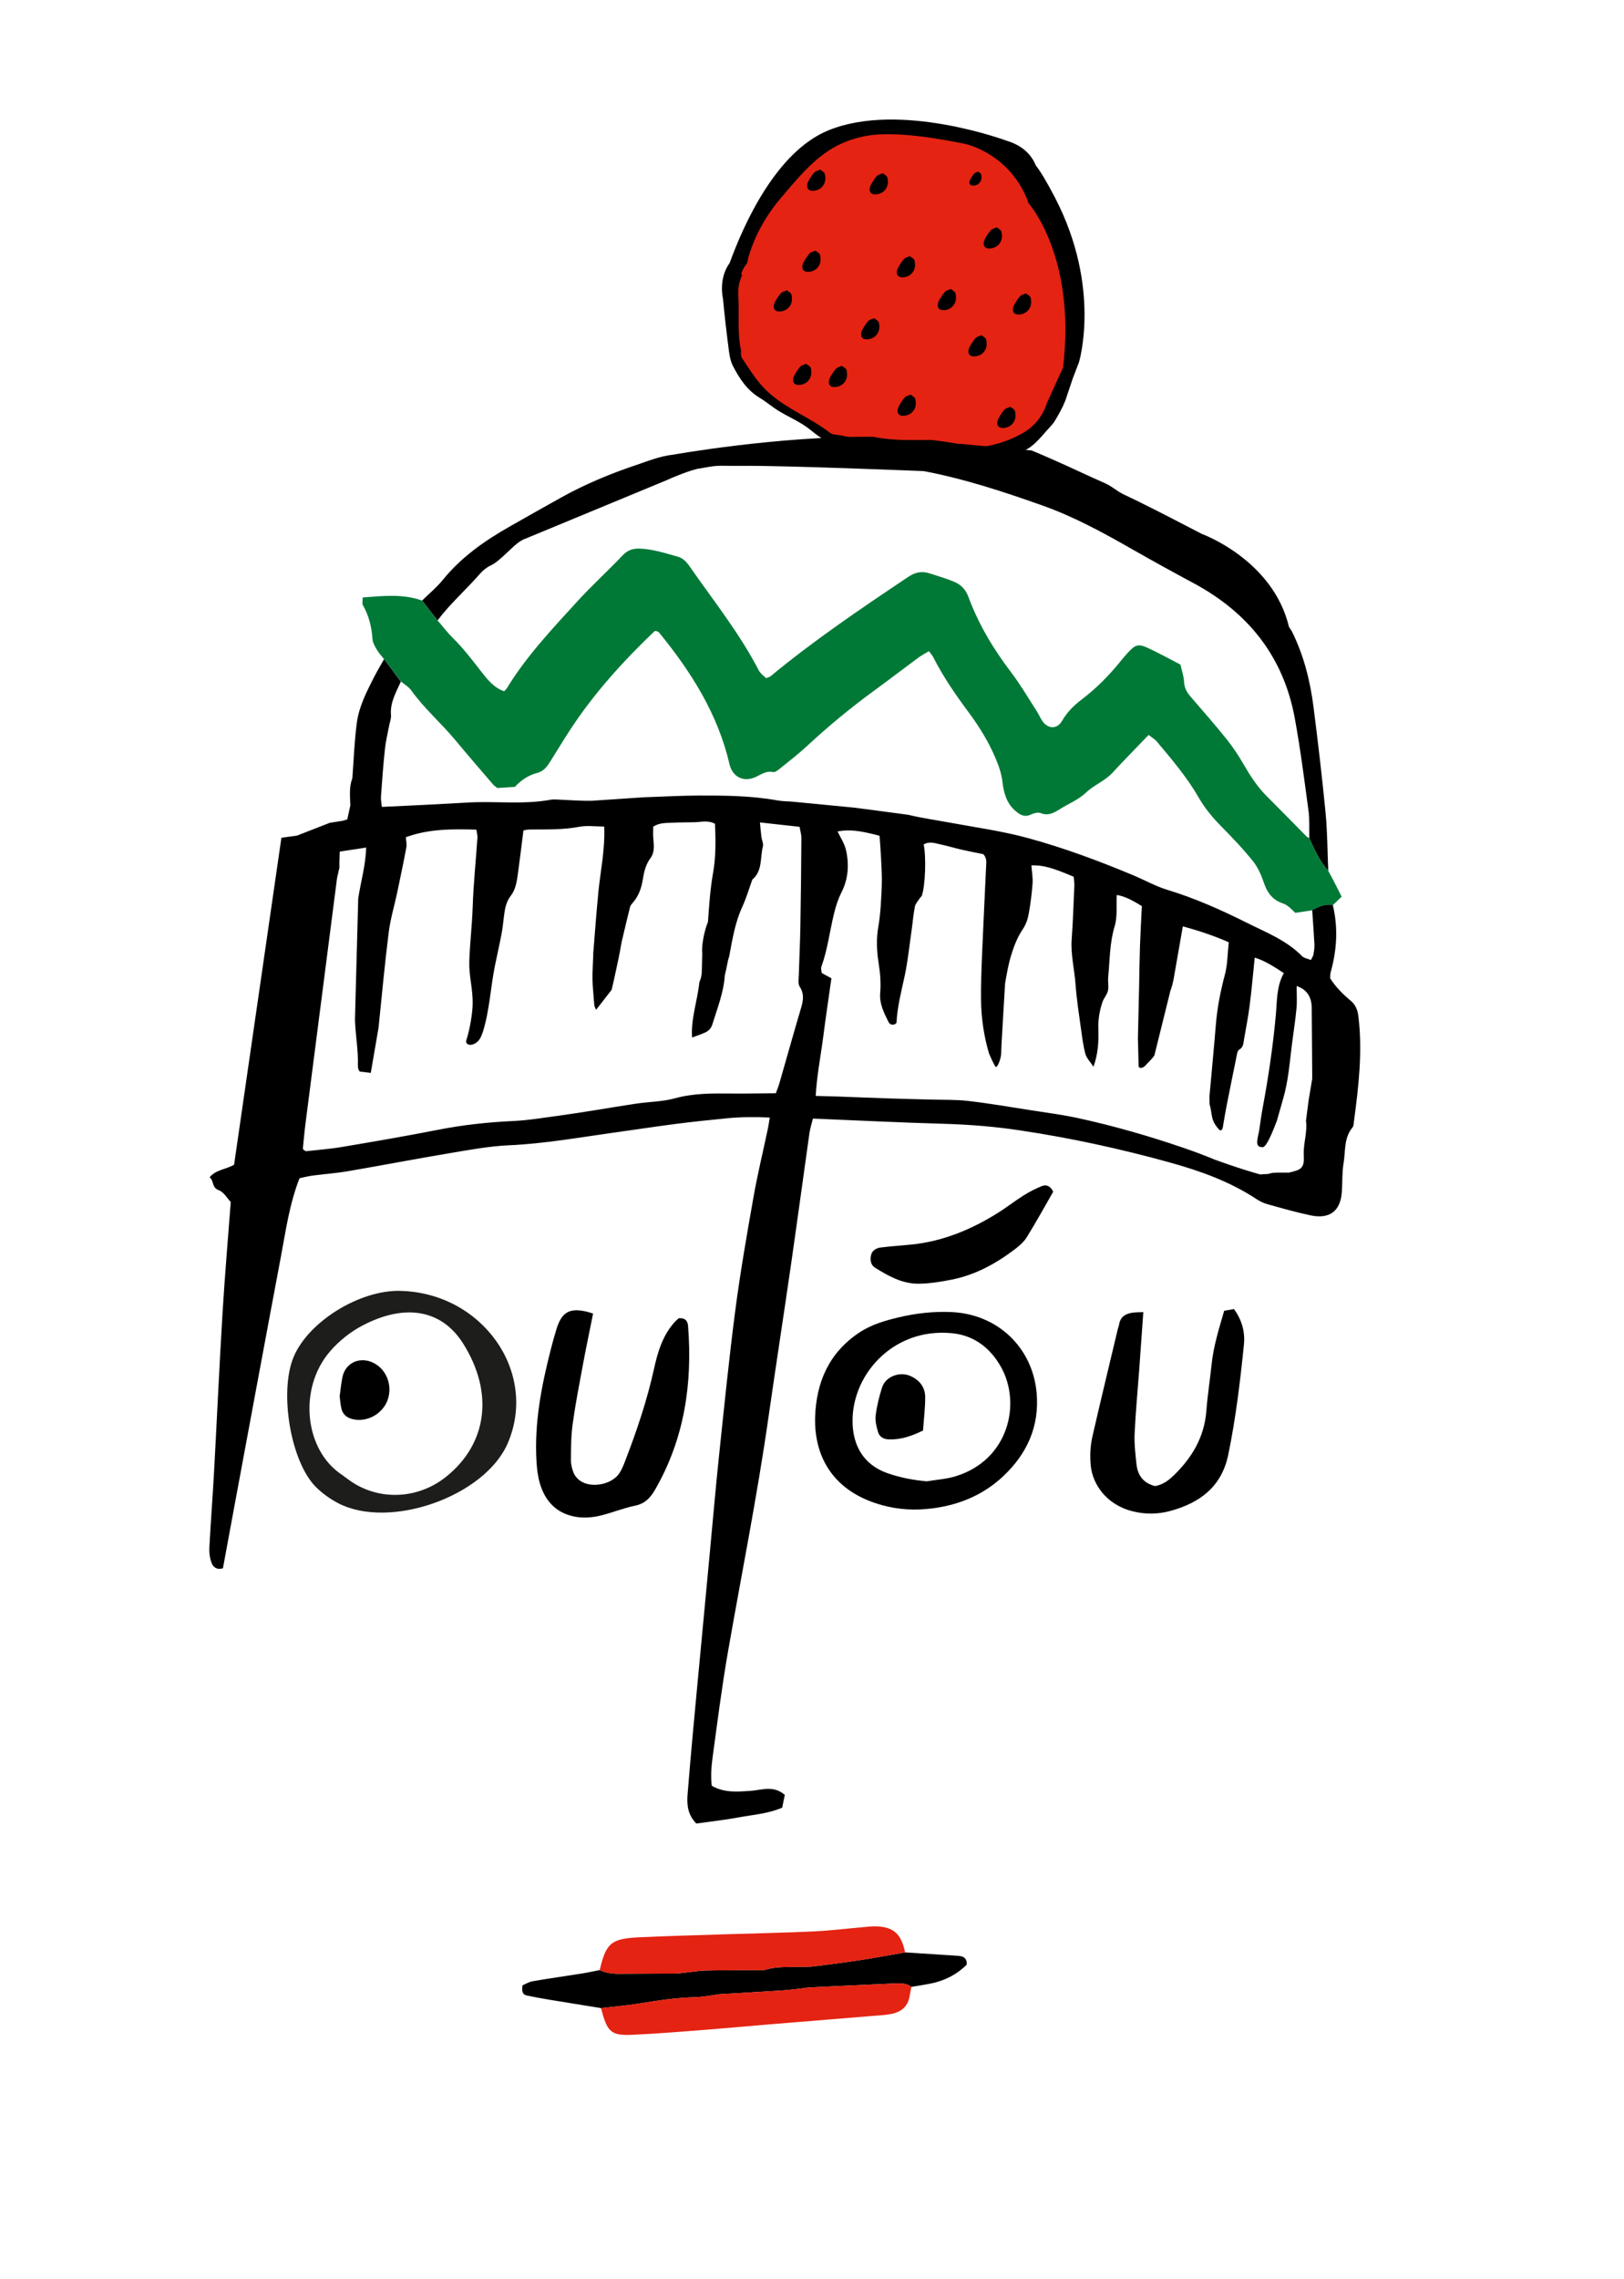 <svg width="67" height="94" viewBox="0 0 67 94" fill="none" xmlns="http://www.w3.org/2000/svg">
<path d="M30.714 9.812C30.714 9.812 28.794 13.654 31.042 15.876C33.291 18.098 35.661 18.562 35.661 18.562C35.661 18.562 40.628 19.347 41.898 18.562C43.167 17.777 44.421 15.374 44.259 12.409C44.097 9.445 42.996 7.023 41.145 6.111C39.293 5.199 35.286 4.659 33.677 5.883C32.067 7.107 30.714 9.812 30.714 9.812Z" fill="#E42313"/>
<path d="M16.524 53.237C19.907 53.324 22.209 56.593 20.947 59.521C20.002 61.715 16.061 63.107 13.934 61.983C13.612 61.814 13.303 61.59 13.044 61.336C11.991 60.302 11.505 57.402 12.117 55.954C12.734 54.495 14.842 53.194 16.524 53.236V53.237ZM14.116 60.828C14.21 60.897 14.303 60.965 14.396 61.034C15.582 61.9 17.216 61.849 18.394 60.911C20.111 59.546 20.383 57.431 19.105 55.405C18.237 54.029 16.741 53.734 14.965 54.66C14.461 54.922 13.98 55.306 13.611 55.737C12.29 57.275 12.566 59.819 14.116 60.828Z" fill="#1D1D1B"/>
<path d="M15.845 27.185C15.744 27.056 15.629 26.933 15.547 26.794C15.467 26.657 15.377 26.504 15.367 26.354C15.334 25.856 15.218 25.389 14.97 24.951C14.932 24.883 14.965 24.775 14.965 24.64C15.798 24.577 16.612 24.482 17.413 24.767C17.626 25.039 17.838 25.313 18.051 25.585C18.264 25.831 18.46 26.092 18.692 26.32C19.11 26.731 19.462 27.192 19.82 27.653C20.087 27.996 20.354 28.352 20.799 28.509C20.845 28.458 20.883 28.427 20.908 28.388C21.71 27.072 22.766 25.954 23.799 24.822C24.401 24.161 25.067 23.557 25.683 22.908C25.883 22.698 26.091 22.618 26.371 22.625C26.925 22.64 27.441 22.813 27.965 22.958C28.177 23.017 28.324 23.175 28.448 23.354C29.429 24.765 30.509 26.111 31.303 27.645C31.37 27.777 31.511 27.872 31.604 27.968C31.699 27.929 31.751 27.921 31.785 27.893C33.589 26.401 35.528 25.092 37.472 23.79C37.757 23.599 38.027 23.543 38.34 23.643C38.677 23.75 39.018 23.851 39.346 23.985C39.635 24.104 39.836 24.296 39.955 24.621C40.372 25.754 40.993 26.779 41.726 27.743C42.11 28.247 42.43 28.8 42.774 29.332C42.851 29.451 42.907 29.583 42.981 29.702C43.193 30.043 43.59 30.123 43.822 29.72C44.027 29.365 44.312 29.086 44.629 28.845C45.217 28.398 45.731 27.882 46.194 27.313C46.298 27.184 46.403 27.057 46.514 26.935C46.844 26.577 46.96 26.538 47.377 26.731C47.826 26.94 48.259 27.181 48.7 27.408C48.758 27.667 48.84 27.892 48.85 28.121C48.861 28.378 48.972 28.562 49.131 28.745C49.624 29.317 50.123 29.884 50.596 30.473C50.859 30.801 51.095 31.156 51.306 31.521C51.578 31.992 51.868 32.444 52.258 32.832C52.809 33.38 53.351 33.939 53.898 34.492C53.929 34.524 53.978 34.541 54.017 34.565C54.233 35.039 54.449 35.514 54.798 35.912C54.886 36.076 54.975 36.238 55.06 36.404C55.155 36.587 55.246 36.771 55.351 36.978C55.217 37.109 55.104 37.219 54.991 37.328C54.674 37.271 54.407 37.402 54.14 37.54C53.915 37.575 53.688 37.609 53.439 37.647C53.287 37.512 53.155 37.334 52.908 37.251C52.54 37.129 52.298 36.85 52.164 36.465C52.051 36.138 51.915 35.795 51.702 35.528C51.293 35.014 50.834 34.538 50.373 34.069C50.022 33.713 49.708 33.333 49.46 32.902C48.976 32.06 48.349 31.323 47.727 30.583C47.642 30.483 47.52 30.414 47.387 30.309C47.199 30.505 47.035 30.672 46.875 30.841C46.553 31.178 46.223 31.509 45.911 31.855C45.596 32.204 45.144 32.363 44.803 32.689C44.503 32.976 44.087 33.142 43.727 33.369C43.482 33.523 43.25 33.659 42.935 33.533C42.825 33.488 42.651 33.536 42.53 33.592C42.266 33.716 42.089 33.609 41.894 33.443C41.522 33.125 41.41 32.692 41.358 32.251C41.317 31.892 41.2 31.57 41.061 31.245C40.774 30.569 40.388 29.951 39.952 29.363C39.417 28.642 38.908 27.906 38.503 27.104C38.462 27.025 38.398 26.956 38.323 26.855C38.164 26.952 38.02 27.026 37.893 27.119C37.285 27.568 36.685 28.029 36.074 28.475C35.098 29.186 34.171 29.953 33.286 30.774C32.941 31.094 32.565 31.384 32.198 31.68C32.108 31.752 31.982 31.859 31.895 31.841C31.606 31.78 31.408 31.937 31.174 32.045C30.674 32.272 30.219 32.042 30.096 31.515C29.616 29.446 28.515 27.706 27.188 26.083C27.161 26.051 27.107 26.041 27.065 26.021C27.044 26.025 27.015 26.022 27.001 26.034C25.699 27.276 24.498 28.602 23.513 30.112C23.243 30.526 22.988 30.95 22.724 31.369C22.586 31.59 22.446 31.805 22.165 31.876C21.789 31.972 21.482 32.19 21.241 32.452C20.975 32.469 20.743 32.483 20.519 32.498C20.454 32.445 20.39 32.409 20.345 32.356C19.824 31.749 19.3 31.143 18.788 30.527C18.202 29.823 17.501 29.219 16.964 28.469C16.859 28.323 16.685 28.225 16.542 28.105" fill="#007937"/>
<path d="M33.628 58.452C33.675 57.007 34.194 55.801 35.437 54.965C35.936 54.63 36.502 54.465 37.079 54.328C37.796 54.159 38.521 54.076 39.262 54.111C41.161 54.199 42.602 55.572 42.768 57.451C42.888 58.822 42.373 59.948 41.402 60.868C40.595 61.633 39.608 62.057 38.489 62.204C37.77 62.299 37.076 62.264 36.383 62.072C34.446 61.538 33.588 60.162 33.628 58.452ZM38.244 61.09C38.638 61.023 39.047 60.999 39.425 60.882C41.608 60.214 42.141 57.896 41.304 56.387C40.87 55.605 40.201 55.077 39.289 54.984C36.804 54.731 35.051 56.782 35.179 58.801C35.228 59.563 35.568 60.397 36.635 60.763C37.152 60.941 37.685 61.043 38.244 61.091V61.09Z" fill="black"/>
<path d="M24.468 54.174C24.32 54.913 24.175 55.601 24.047 56.29C23.897 57.097 23.739 57.906 23.627 58.719C23.559 59.205 23.558 59.702 23.553 60.195C23.55 60.377 23.596 60.569 23.664 60.739C23.712 60.862 23.814 60.982 23.923 61.06C24.389 61.396 25.257 61.227 25.562 60.743C25.661 60.585 25.732 60.408 25.799 60.233C26.272 59.004 26.692 57.761 26.977 56.474C27.134 55.761 27.337 55.06 27.854 54.501C27.902 54.451 27.957 54.408 28.002 54.366C28.251 54.342 28.369 54.459 28.387 54.683C28.573 57.054 28.239 59.319 27.037 61.417C26.841 61.759 26.621 62.01 26.199 62.096C25.692 62.2 25.208 62.407 24.703 62.52C24.409 62.586 24.086 62.606 23.79 62.561C22.982 62.435 22.489 61.928 22.27 61.165C22.186 60.875 22.151 60.565 22.133 60.263C22.041 58.696 22.334 57.177 22.719 55.669C22.794 55.373 22.875 55.079 22.966 54.787C23.179 54.113 23.503 53.932 24.193 54.091C24.262 54.106 24.328 54.131 24.469 54.173L24.468 54.174Z" fill="black"/>
<path d="M47.169 54.111C47.108 54.971 47.053 55.745 46.997 56.519C46.933 57.388 46.849 58.254 46.81 59.124C46.791 59.544 46.842 59.968 46.887 60.388C46.938 60.851 47.18 61.174 47.658 61.287C47.951 61.234 48.178 61.081 48.389 60.88C49.169 60.138 49.688 59.275 49.77 58.178C49.818 57.545 49.919 56.916 49.984 56.286C50.061 55.532 50.285 54.814 50.505 54.057C50.634 54.035 50.767 54.011 50.91 53.986C51.233 54.439 51.373 54.918 51.319 55.455C51.165 56.977 50.983 58.494 50.673 59.995C50.4 61.315 49.503 61.981 48.277 62.314C47.767 62.452 47.249 62.458 46.729 62.327C45.62 62.05 45.085 61.192 45.005 60.482C44.957 60.053 44.979 59.632 45.074 59.219C45.411 57.753 45.765 56.289 46.113 54.825C46.128 54.757 46.159 54.69 46.17 54.622C46.217 54.317 46.424 54.183 46.703 54.139C46.84 54.116 46.979 54.122 47.172 54.112L47.169 54.111Z" fill="black"/>
<path d="M37.341 80.518C38.071 80.565 38.8 80.614 39.529 80.66C39.744 80.673 39.893 80.748 39.886 81.019C39.454 81.454 38.917 81.714 38.298 81.822C38.066 81.862 37.833 81.902 37.601 81.942C37.375 81.767 37.108 81.792 36.849 81.803C35.693 81.852 34.535 81.908 33.378 81.964C33.307 81.967 33.238 81.986 33.168 81.993C32.864 82.026 32.56 82.069 32.255 82.089C31.383 82.146 30.511 82.193 29.638 82.246C29.569 82.251 29.5 82.275 29.429 82.284C29.171 82.316 28.915 82.362 28.657 82.368C27.899 82.385 27.155 82.5 26.41 82.621C25.876 82.709 25.333 82.753 24.794 82.816C24.077 82.7 23.36 82.585 22.644 82.466C22.344 82.416 22.044 82.361 21.747 82.3C21.532 82.255 21.524 82.093 21.559 81.874C21.682 81.824 21.823 81.735 21.974 81.708C22.643 81.593 23.316 81.499 23.988 81.392C24.241 81.352 24.492 81.296 24.743 81.247C25.006 81.372 25.283 81.404 25.572 81.401C26.33 81.392 27.088 81.397 27.846 81.39C28.011 81.389 28.175 81.36 28.34 81.343C28.597 81.316 28.854 81.272 29.112 81.266C29.774 81.251 30.439 81.255 31.102 81.249C31.267 81.248 31.442 81.273 31.597 81.228C32.085 81.085 32.583 81.131 33.078 81.113C33.243 81.107 33.411 81.116 33.574 81.095C34.228 81.013 34.882 80.93 35.534 80.829C36.138 80.737 36.74 80.622 37.343 80.517L37.341 80.518Z" fill="black"/>
<path d="M37.341 80.518C36.738 80.623 36.137 80.738 35.533 80.831C34.881 80.931 34.227 81.014 33.573 81.096C33.41 81.117 33.242 81.109 33.077 81.114C32.582 81.132 32.084 81.086 31.596 81.229C31.441 81.274 31.266 81.249 31.1 81.25C30.438 81.256 29.773 81.252 29.11 81.267C28.853 81.273 28.595 81.317 28.338 81.344C28.174 81.361 28.01 81.389 27.845 81.391C27.087 81.398 26.329 81.393 25.571 81.402C25.281 81.406 25.005 81.373 24.742 81.248C25.003 80.133 25.206 79.951 26.379 79.895C27.61 79.837 28.843 79.808 30.075 79.767C31.235 79.73 32.397 79.708 33.557 79.654C34.243 79.621 34.926 79.537 35.61 79.478C35.776 79.464 35.941 79.442 36.106 79.444C36.848 79.45 37.19 79.751 37.34 80.521L37.341 80.518Z" fill="#E42313"/>
<path d="M24.793 82.815C25.332 82.751 25.873 82.707 26.409 82.62C27.154 82.499 27.898 82.384 28.656 82.367C28.913 82.361 29.171 82.313 29.428 82.283C29.498 82.274 29.566 82.25 29.637 82.245C30.509 82.192 31.383 82.145 32.254 82.088C32.559 82.068 32.863 82.025 33.167 81.992C33.238 81.984 33.306 81.966 33.377 81.963C34.534 81.908 35.691 81.851 36.848 81.802C37.107 81.791 37.374 81.766 37.6 81.941C37.573 82.08 37.546 82.218 37.52 82.357C37.439 82.789 37.139 82.991 36.737 83.064C36.481 83.109 36.219 83.121 35.959 83.142C34.542 83.258 33.126 83.372 31.709 83.489C30.86 83.559 30.01 83.64 29.16 83.706C28.121 83.785 27.082 83.875 26.042 83.918C25.239 83.95 25.071 83.793 24.85 83.018C24.831 82.95 24.812 82.883 24.793 82.815Z" fill="#E42313"/>
<path d="M43.451 49.149C43.099 49.761 42.746 50.4 42.364 51.02C42.244 51.214 42.056 51.377 41.872 51.518C41.094 52.109 40.248 52.575 39.278 52.77C38.817 52.862 38.342 52.941 37.874 52.941C37.215 52.941 36.648 52.621 36.105 52.284C35.924 52.172 35.894 51.972 35.932 51.779C35.974 51.566 36.151 51.471 36.344 51.447C36.766 51.394 37.191 51.368 37.614 51.325C38.911 51.192 40.078 50.703 41.169 50.021C41.529 49.796 41.864 49.531 42.224 49.304C42.461 49.154 42.715 49.024 42.975 48.918C43.172 48.837 43.343 48.914 43.452 49.151L43.451 49.149Z" fill="black"/>
<path d="M53.288 26.02C53.252 25.966 53.215 25.913 53.179 25.858C53.215 25.911 53.252 25.965 53.288 26.02Z" fill="black"/>
<path d="M38.081 58.995C37.588 59.237 37.147 59.38 36.66 59.361C36.446 59.352 36.282 59.253 36.226 59.061C36.161 58.841 36.098 58.599 36.126 58.377C36.175 57.984 36.271 57.592 36.393 57.214C36.534 56.769 37.12 56.549 37.56 56.747C37.937 56.916 38.17 57.21 38.17 57.622C38.17 58.065 38.115 58.509 38.081 58.995Z" fill="black"/>
<path d="M14.013 57.587C14.054 57.291 14.076 57.034 14.13 56.784C14.248 56.231 14.787 55.957 15.321 56.167C15.918 56.402 16.22 57.113 15.989 57.744C15.773 58.333 15.103 58.682 14.514 58.518C14.289 58.455 14.14 58.318 14.087 58.098C14.044 57.919 14.033 57.732 14.013 57.587Z" fill="black"/>
<path d="M27.507 19.801C27.744 19.689 28.631 19.329 28.885 19.318C29.493 19.21 29.484 19.201 30.199 19.212H30.62C32.292 19.192 38.022 19.425 38.112 19.429C39.783 19.745 41.399 20.277 43.006 20.847C44.306 21.308 45.508 21.965 46.699 22.645C47.54 23.125 48.388 23.592 49.242 24.05C51.501 25.263 52.949 27.083 53.415 29.606C53.649 30.876 53.811 32.158 53.984 33.438C54.034 33.808 54.008 34.187 54.017 34.563C54.233 35.038 54.449 35.513 54.798 35.911C54.764 35.114 54.764 34.313 54.688 33.52C54.548 32.071 54.377 30.625 54.194 29.182C54.054 28.084 53.79 27.017 53.288 26.019C53.252 25.965 53.215 25.911 53.179 25.857C52.518 23.078 49.584 22.02 49.584 22.02C48.745 21.587 47.909 21.146 47.061 20.73L47.022 20.709C46.806 20.605 46.589 20.498 46.37 20.396C46.089 20.264 45.873 20.053 45.594 19.931C44.904 19.629 44.224 19.299 43.534 18.997C43.211 18.855 42.889 18.711 42.563 18.578L39.41 18.287C39.102 18.23 38.781 18.184 38.451 18.146C38.154 18.146 37.858 18.15 37.563 18.148C37.539 18.148 37.517 18.148 37.493 18.148C37.413 18.148 37.334 18.146 37.255 18.144C37.24 18.144 37.224 18.144 37.21 18.143C37.129 18.14 37.049 18.136 36.968 18.131C36.947 18.13 36.927 18.129 36.907 18.128C36.824 18.122 36.74 18.116 36.657 18.108C36.646 18.107 36.633 18.106 36.622 18.105C36.424 18.084 36.226 18.055 36.028 18.013C32.024 17.985 27.777 18.751 27.777 18.751C27.231 18.807 26.73 19.016 26.216 19.189C25.162 19.543 24.143 19.969 23.172 20.506C22.451 20.905 21.735 21.315 21.018 21.721C19.983 22.307 19.025 22.984 18.267 23.917C18.016 24.227 17.701 24.485 17.415 24.766C17.628 25.038 17.841 25.312 18.053 25.584C18.576 24.889 19.234 24.316 19.802 23.662C19.923 23.523 20.08 23.398 20.246 23.319C20.462 23.215 20.617 23.062 20.793 22.908C21.033 22.697 21.362 22.32 21.667 22.22L27.509 19.801H27.507Z" fill="black"/>
<path d="M15.845 27.185C15.708 27.43 15.563 27.669 15.435 27.919C15.129 28.522 14.812 29.131 14.722 29.805C14.62 30.564 14.595 31.332 14.536 32.097C14.398 32.459 14.44 32.835 14.455 33.208C14.412 33.403 14.371 33.599 14.328 33.794C14.261 33.813 14.195 33.832 14.129 33.851C13.955 33.878 13.782 33.906 13.607 33.933L12.248 34.463C12.049 34.49 11.851 34.517 11.61 34.549L9.657 48.037C9.305 48.232 8.899 48.244 8.646 48.554C8.833 48.685 8.727 48.979 9.023 49.084C9.233 49.159 9.376 49.421 9.52 49.571C9.403 51.128 9.271 52.653 9.179 54.179C9.047 56.364 8.949 58.551 8.829 60.736C8.772 61.77 8.691 62.802 8.637 63.836C8.627 64.04 8.656 64.26 8.727 64.451C8.79 64.621 8.938 64.758 9.198 64.675C9.337 63.916 9.477 63.154 9.619 62.392C10.273 58.877 10.922 55.361 11.585 51.847C11.789 50.764 11.936 49.668 12.357 48.592C12.516 48.558 12.697 48.509 12.88 48.484C13.373 48.419 13.872 48.385 14.362 48.3C15.759 48.061 17.153 47.792 18.552 47.558C19.368 47.422 20.19 47.267 21.014 47.231C22.463 47.167 23.885 46.91 25.315 46.712C26.158 46.596 26.999 46.465 27.843 46.356C28.571 46.263 29.302 46.185 30.033 46.115C30.596 46.062 31.16 46.062 31.757 46.088C31.727 46.268 31.71 46.405 31.682 46.539C31.483 47.483 31.253 48.421 31.086 49.37C30.812 50.922 30.54 52.475 30.336 54.037C30.077 56.02 29.878 58.011 29.668 59.999C29.527 61.334 29.413 62.67 29.287 64.005C29.172 65.224 29.058 66.442 28.943 67.661C28.821 68.949 28.698 70.238 28.58 71.528C28.505 72.348 28.433 73.169 28.368 73.989C28.334 74.418 28.364 74.835 28.727 75.203C29.294 75.124 29.881 75.061 30.46 74.953C31.059 74.841 31.678 74.802 32.27 74.55C32.308 74.365 32.344 74.186 32.378 74.021C32.119 73.801 31.847 73.752 31.554 73.781C31.341 73.802 31.132 73.847 30.919 73.86C30.403 73.893 29.881 73.941 29.365 73.647C29.316 73.259 29.347 72.859 29.4 72.469C29.597 71.023 29.779 69.575 30.03 68.138C30.593 64.916 31.238 61.709 31.701 58.471C32.005 56.352 32.333 54.236 32.639 52.118C32.898 50.325 33.139 48.529 33.394 46.735C33.423 46.531 33.49 46.332 33.538 46.131C35.359 46.206 37.133 46.296 38.908 46.345C39.976 46.375 41.035 46.46 42.091 46.619C44.176 46.932 46.23 47.378 48.259 47.941C49.517 48.289 50.736 48.726 51.835 49.449C51.972 49.54 52.126 49.617 52.284 49.66C52.875 49.825 53.467 49.996 54.067 50.122C54.858 50.289 55.304 49.943 55.359 49.158C55.387 48.762 55.364 48.359 55.431 47.972C55.516 47.476 55.435 46.934 55.798 46.499C55.852 46.434 55.848 46.319 55.861 46.227C56.052 44.803 56.216 43.379 56.045 41.938C56.013 41.667 55.938 41.446 55.719 41.265C55.391 40.996 55.096 40.691 54.876 40.345C54.883 40.25 54.876 40.176 54.895 40.11C55.154 39.189 55.212 38.263 54.987 37.326C54.671 37.269 54.403 37.4 54.136 37.538C54.168 38.007 54.204 38.476 54.228 38.945C54.234 39.084 54.212 39.226 54.188 39.366C54.178 39.428 54.134 39.486 54.082 39.592C53.95 39.536 53.798 39.516 53.714 39.43C53.071 38.773 52.227 38.45 51.428 38.05C50.372 37.522 49.3 37.044 48.162 36.698C47.68 36.552 47.218 36.291 46.743 36.093C45.328 35.501 43.892 34.967 42.407 34.562C41.334 34.27 40.235 34.12 39.145 33.919C38.586 33.816 38.023 33.736 37.473 33.604L35.263 33.31C34.414 33.23 33.565 33.144 32.718 33.064C32.505 33.044 32.289 33.049 32.08 33.011C31.003 32.815 29.914 32.806 28.826 32.809C28.067 32.812 27.31 32.856 26.552 32.881L24.429 33.024C23.934 33.035 23.438 32.991 22.943 32.972C22.872 32.97 22.8 32.967 22.73 32.98C21.577 33.194 20.41 33.025 19.252 33.1L17.566 33.191C16.976 33.221 16.385 33.248 15.754 33.278C15.743 33.151 15.707 32.996 15.718 32.844C15.764 32.189 15.812 31.532 15.882 30.879C15.917 30.554 15.997 30.233 16.058 29.912C16.084 29.773 16.142 29.633 16.13 29.499C16.085 28.98 16.338 28.553 16.538 28.109M25.649 38.838C25.763 38.36 25.873 37.882 25.993 37.405C26.009 37.341 26.06 37.283 26.105 37.232C26.344 36.957 26.461 36.638 26.517 36.282C26.568 35.966 26.637 35.655 26.841 35.381C27.017 35.144 26.975 34.848 26.952 34.566C26.938 34.409 26.95 34.251 26.95 34.092C27.225 33.915 27.513 33.943 27.791 33.928C28.074 33.914 28.359 33.915 28.641 33.91C28.917 33.906 29.201 33.815 29.497 33.973C29.529 34.652 29.536 35.332 29.419 35.995C29.301 36.667 29.255 37.341 29.208 38.019C29.052 38.389 28.934 39.023 28.972 39.33L28.951 40.137C28.941 40.197 28.931 40.258 28.921 40.318C28.898 40.384 28.875 40.451 28.852 40.517C28.774 41.274 28.499 42.007 28.552 42.79C28.739 42.719 28.91 42.661 29.075 42.589C29.231 42.522 29.338 42.413 29.391 42.241C29.593 41.58 29.857 40.934 29.901 40.234L29.958 39.986C29.985 39.855 30.012 39.722 30.039 39.59C30.055 39.536 30.072 39.483 30.087 39.429C30.215 38.739 30.325 38.048 30.623 37.401C30.79 37.039 30.902 36.651 31.038 36.276C31.467 35.912 31.355 35.374 31.473 34.912C31.505 34.791 31.429 34.645 31.412 34.51C31.39 34.334 31.376 34.156 31.352 33.918C31.924 33.981 32.436 34.036 32.987 34.098C33.014 34.256 33.063 34.412 33.062 34.568C33.054 35.789 33.042 37.01 33.02 38.231C33.009 38.889 32.974 39.547 32.956 40.204C32.952 40.367 32.914 40.569 32.992 40.689C33.232 41.057 33.1 41.393 32.995 41.752C32.709 42.72 32.438 43.693 32.158 44.664C32.12 44.795 32.067 44.923 32.009 45.086C31.393 45.09 30.78 45.104 30.166 45.098C29.384 45.09 28.612 45.084 27.841 45.296C27.322 45.438 26.764 45.436 26.227 45.518C25.153 45.68 24.085 45.873 23.009 46.018C22.401 46.099 21.798 46.203 21.179 46.231C20.14 46.279 19.106 46.391 18.08 46.592C16.76 46.851 15.433 47.079 14.106 47.302C13.597 47.388 13.081 47.425 12.614 47.478C12.544 47.427 12.519 47.417 12.507 47.398C12.497 47.381 12.495 47.355 12.498 47.333C12.534 46.983 12.565 46.631 12.61 46.282C13.04 42.925 13.473 39.569 13.905 36.213L14.004 35.778C13.995 35.572 14.009 35.364 14.016 35.12C14.382 35.064 14.72 35.013 15.107 34.954C15.084 35.689 14.885 36.363 14.779 37.049L14.644 42.056C14.669 42.725 14.783 43.306 14.765 43.931C14.762 43.988 14.777 44.227 14.913 44.199L15.297 44.246L15.618 42.376C15.751 41.068 15.873 39.76 16.036 38.456C16.106 37.901 16.27 37.358 16.387 36.809C16.517 36.189 16.648 35.568 16.765 34.945C16.788 34.817 16.753 34.677 16.745 34.527C17.675 34.185 18.639 34.185 19.654 34.215C19.671 34.336 19.703 34.444 19.697 34.55C19.631 35.51 19.531 36.469 19.5 37.431C19.475 38.177 19.383 38.916 19.361 39.662C19.346 40.231 19.502 40.774 19.501 41.334C19.508 41.776 19.367 42.499 19.255 42.848C19.097 43.187 19.719 43.21 19.885 42.648C19.898 42.616 19.912 42.585 19.922 42.553C20.196 41.676 20.235 40.756 20.412 39.861C20.504 39.405 20.609 38.952 20.696 38.494C20.74 38.264 20.759 38.029 20.79 37.796C20.828 37.494 20.872 37.202 21.072 36.944C21.28 36.676 21.324 36.339 21.369 36.013C21.45 35.435 21.518 34.857 21.595 34.246C21.67 34.235 21.76 34.211 21.849 34.209C22.534 34.205 23.218 34.227 23.902 34.097C24.217 34.036 24.554 34.087 24.927 34.087C24.967 35.019 24.778 35.889 24.689 36.766C24.603 37.631 24.543 38.498 24.471 39.364M24.477 39.362C24.45 39.937 24.425 40.323 24.465 40.801C24.531 41.583 24.5 41.453 24.594 41.645L25.233 40.821C25.301 40.557 25.439 39.896 25.493 39.649C25.553 39.38 25.598 39.108 25.649 38.838M48.297 40.838C48.319 40.769 48.34 40.701 48.361 40.632C48.378 40.56 48.395 40.489 48.412 40.417C48.54 39.684 48.669 38.95 48.799 38.203C49.433 38.378 50.057 38.577 50.694 38.86C50.643 39.321 50.646 39.772 50.535 40.193C50.353 40.875 50.218 41.559 50.161 42.261C50.082 43.24 49.987 44.219 49.897 45.219C49.894 45.335 49.897 45.219 49.903 45.539C50.032 45.977 49.92 46.198 50.327 46.618C50.426 46.624 50.443 46.534 50.458 46.44C50.501 46.185 50.541 45.93 50.591 45.676C50.726 44.987 50.864 44.3 51.006 43.612C51.03 43.499 51.045 43.337 51.12 43.292C51.298 43.189 51.296 43.033 51.322 42.877C51.4 42.415 51.494 41.954 51.553 41.489C51.637 40.841 51.693 40.189 51.765 39.493C52.185 39.62 52.561 39.866 52.966 40.132C52.66 40.68 52.689 41.273 52.637 41.846C52.52 43.133 52.332 44.409 52.095 45.679C52.034 46.001 51.993 46.327 51.944 46.652C51.849 47.078 51.793 47.31 52.082 47.31C52.251 47.357 52.579 46.484 52.681 46.215L52.924 45.36C53.153 44.6 53.205 43.816 53.305 43.032C53.367 42.548 53.444 42.064 53.489 41.579C53.516 41.284 53.494 40.983 53.494 40.665C53.891 40.796 54.087 41.075 54.116 41.494L54.138 44.483L53.992 45.356L53.879 46.221C53.946 46.7 53.763 47.159 53.789 47.643C53.817 48.17 53.697 48.243 53.17 48.361C52.96 48.361 52.751 48.355 52.543 48.366C52.429 48.372 52.313 48.434 52.205 48.42L51.996 48.436C51.148 48.206 50.097 47.817 50.097 47.817H50.098C49.69 47.647 49.274 47.492 48.855 47.348C47.426 46.856 45.972 46.438 44.493 46.115C43.848 45.974 43.191 45.89 42.538 45.788C41.675 45.653 40.811 45.504 39.944 45.404C39.428 45.344 38.903 45.361 38.381 45.347C37.813 45.33 37.243 45.319 36.675 45.3C35.964 45.277 35.254 45.246 34.543 45.221C34.262 45.211 33.98 45.205 33.653 45.196C33.7 44.338 33.864 43.537 33.967 42.73C34.068 41.939 34.188 41.15 34.301 40.346C34.167 40.272 34.047 40.206 33.901 40.126C33.895 40.05 33.858 39.949 33.886 39.87C34.144 39.159 34.229 38.409 34.408 37.68C34.48 37.385 34.572 37.087 34.709 36.818C35.001 36.246 35.039 35.651 34.9 35.048C34.839 34.782 34.673 34.541 34.555 34.289C35.034 34.203 35.437 34.243 36.287 34.467C36.308 34.771 36.335 35.093 36.35 35.415C36.367 35.792 36.395 36.168 36.378 36.543C36.353 37.104 36.332 37.671 36.236 38.221C36.148 38.72 36.171 39.214 36.245 39.693C36.312 40.116 36.348 40.534 36.313 40.951C36.276 41.399 36.47 41.765 36.653 42.14C36.71 42.259 36.824 42.291 36.946 42.226C36.963 42.204 36.987 42.187 36.988 42.169C37.018 41.511 37.19 40.877 37.326 40.237C37.456 39.618 37.52 38.985 37.61 38.359C37.657 38.035 37.681 37.706 37.745 37.386C37.77 37.262 37.877 37.154 37.949 37.04C37.973 37.003 38.018 36.976 38.031 36.938C38.173 36.541 38.217 35.349 38.108 34.828C38.328 34.686 38.559 34.771 38.782 34.819C39.083 34.883 39.376 34.973 39.676 35.042C39.974 35.111 40.275 35.166 40.564 35.226C40.729 35.389 40.689 35.586 40.681 35.768C40.631 36.918 40.569 38.067 40.522 39.216C40.494 39.896 40.465 40.577 40.474 41.257C40.483 41.985 40.587 42.704 40.798 43.43C40.838 43.547 41.032 43.953 41.072 43.993C41.149 44.067 41.292 43.659 41.304 43.467C41.309 43.338 41.312 43.181 41.321 43.022C41.368 42.203 41.417 41.383 41.465 40.565C41.546 40.107 41.599 39.78 41.714 39.403C41.828 39.031 41.973 38.652 42.189 38.332C42.328 38.126 42.397 37.92 42.438 37.702C42.514 37.287 42.568 36.865 42.599 36.444C42.617 36.195 42.569 35.94 42.551 35.689C43.011 35.673 43.407 35.777 44.297 36.158C44.306 36.273 44.329 36.409 44.323 36.543C44.291 37.271 44.267 38 44.214 38.727C44.167 39.368 44.33 39.986 44.375 40.618C44.42 41.249 44.522 41.877 44.608 42.504C44.653 42.829 44.694 43.157 44.782 43.472C44.828 43.638 44.97 43.776 45.113 43.993C45.311 43.437 45.33 42.933 45.313 42.433C45.301 42.049 45.363 41.684 45.483 41.326C45.539 41.162 45.674 41.02 45.711 40.855C45.75 40.676 45.701 40.48 45.72 40.294C45.79 39.595 45.777 38.89 45.986 38.199C46.106 37.806 46.05 37.361 46.073 36.909C46.434 36.965 46.752 37.154 47.109 37.367C47.083 37.905 47.05 38.465 47.031 39.024C47.012 39.586 47.006 40.148 46.995 40.71L46.946 42.822L46.975 43.965C46.987 44.065 47.105 44.072 47.23 43.97C47.367 43.812 47.513 43.696 47.625 43.528L48.293 40.833L48.297 40.838Z" fill="black"/>
<path d="M40.494 13.826C40.563 13.885 40.664 13.929 40.681 13.993C40.745 14.238 40.691 14.475 40.474 14.617C40.367 14.686 40.182 14.725 40.072 14.681C39.917 14.62 39.931 14.441 40.005 14.303C40.075 14.175 40.154 14.049 40.251 13.941C40.303 13.884 40.401 13.867 40.493 13.826H40.494Z" fill="black"/>
<path d="M41.685 16.777C41.754 16.836 41.855 16.88 41.872 16.945C41.936 17.189 41.882 17.426 41.664 17.568C41.558 17.637 41.373 17.676 41.263 17.632C41.107 17.571 41.122 17.392 41.196 17.254C41.266 17.127 41.345 17 41.442 16.892C41.493 16.835 41.591 16.818 41.684 16.777H41.685Z" fill="black"/>
<path d="M37.571 16.276C37.64 16.335 37.741 16.378 37.758 16.443C37.822 16.688 37.768 16.924 37.551 17.066C37.444 17.136 37.259 17.174 37.149 17.131C36.994 17.07 37.008 16.891 37.083 16.753C37.152 16.625 37.231 16.499 37.328 16.391C37.38 16.334 37.478 16.317 37.57 16.276H37.571Z" fill="black"/>
<path d="M36.067 13.123C36.136 13.182 36.237 13.225 36.254 13.29C36.318 13.535 36.264 13.771 36.047 13.913C35.94 13.982 35.756 14.021 35.645 13.978C35.49 13.916 35.505 13.738 35.579 13.599C35.649 13.472 35.727 13.346 35.824 13.238C35.876 13.181 35.974 13.164 36.066 13.123H36.067Z" fill="black"/>
<path d="M33.261 15.003C33.33 15.062 33.431 15.106 33.448 15.17C33.512 15.415 33.458 15.652 33.241 15.793C33.134 15.863 32.95 15.902 32.839 15.858C32.684 15.797 32.699 15.618 32.773 15.48C32.843 15.352 32.922 15.226 33.018 15.118C33.07 15.061 33.168 15.044 33.26 15.003H33.261Z" fill="black"/>
<path d="M34.736 15.089C34.804 15.148 34.906 15.192 34.923 15.256C34.987 15.501 34.933 15.738 34.716 15.879C34.609 15.949 34.424 15.988 34.314 15.944C34.158 15.883 34.173 15.704 34.247 15.566C34.317 15.438 34.396 15.312 34.493 15.204C34.544 15.147 34.642 15.13 34.735 15.089H34.736Z" fill="black"/>
<path d="M32.463 11.973C32.532 12.032 32.633 12.075 32.65 12.14C32.714 12.385 32.66 12.621 32.443 12.763C32.336 12.832 32.152 12.871 32.041 12.828C31.886 12.767 31.901 12.588 31.975 12.449C32.045 12.322 32.123 12.196 32.22 12.088C32.272 12.031 32.37 12.014 32.462 11.973H32.463Z" fill="black"/>
<path d="M33.643 10.338C33.712 10.397 33.813 10.441 33.83 10.505C33.894 10.75 33.84 10.987 33.623 11.129C33.516 11.198 33.331 11.237 33.221 11.193C33.066 11.132 33.08 10.953 33.154 10.815C33.224 10.688 33.303 10.561 33.4 10.453C33.452 10.396 33.55 10.379 33.642 10.338H33.643Z" fill="black"/>
<path d="M37.541 10.565C37.609 10.624 37.711 10.667 37.727 10.732C37.792 10.977 37.738 11.213 37.52 11.355C37.413 11.424 37.229 11.463 37.119 11.42C36.963 11.358 36.978 11.18 37.052 11.041C37.122 10.914 37.201 10.788 37.297 10.68C37.349 10.623 37.447 10.606 37.539 10.565H37.541Z" fill="black"/>
<path d="M36.42 7.145C36.488 7.204 36.59 7.247 36.606 7.312C36.671 7.557 36.617 7.793 36.399 7.935C36.292 8.004 36.108 8.044 35.998 8C35.842 7.939 35.857 7.76 35.931 7.621C36.001 7.494 36.08 7.368 36.176 7.26C36.228 7.203 36.326 7.186 36.419 7.145H36.42Z" fill="black"/>
<path d="M33.84 6.995C33.909 7.054 34.01 7.098 34.027 7.163C34.091 7.407 34.037 7.644 33.82 7.786C33.713 7.855 33.528 7.894 33.418 7.85C33.263 7.789 33.277 7.61 33.351 7.472C33.421 7.345 33.5 7.218 33.597 7.11C33.649 7.053 33.746 7.036 33.839 6.995H33.84Z" fill="black"/>
<path d="M39.23 11.919C39.299 11.978 39.4 12.022 39.417 12.086C39.481 12.331 39.427 12.568 39.21 12.71C39.103 12.779 38.918 12.818 38.808 12.774C38.653 12.713 38.667 12.534 38.742 12.396C38.811 12.268 38.89 12.142 38.987 12.034C39.039 11.977 39.137 11.96 39.229 11.919H39.23Z" fill="black"/>
<path d="M41.125 9.376C41.194 9.435 41.295 9.478 41.312 9.543C41.376 9.788 41.322 10.024 41.105 10.166C40.998 10.235 40.814 10.274 40.703 10.231C40.548 10.169 40.563 9.991 40.637 9.852C40.707 9.725 40.785 9.599 40.882 9.491C40.934 9.434 41.032 9.417 41.124 9.376H41.125Z" fill="black"/>
<path d="M42.33 12.1C42.398 12.159 42.5 12.203 42.517 12.267C42.581 12.512 42.527 12.749 42.309 12.89C42.203 12.96 42.018 12.999 41.908 12.955C41.752 12.894 41.767 12.715 41.841 12.577C41.911 12.449 41.99 12.323 42.087 12.215C42.138 12.158 42.236 12.141 42.329 12.1H42.33Z" fill="black"/>
<path d="M40.354 7.079C40.401 7.118 40.467 7.147 40.478 7.189C40.521 7.351 40.485 7.508 40.342 7.601C40.271 7.647 40.15 7.673 40.076 7.644C39.974 7.604 39.983 7.485 40.032 7.394C40.079 7.309 40.13 7.226 40.195 7.155C40.228 7.117 40.294 7.106 40.354 7.079Z" fill="black"/>
<path d="M44.511 14.951C44.511 14.951 45.459 11.878 43.526 8.152C43.179 7.484 42.923 7.063 42.733 6.821C42.581 6.447 42.25 6.019 41.536 5.806C41.536 5.806 37.135 4.162 34.171 5.378C32.013 6.264 30.674 9.271 30.104 10.843C29.866 11.169 29.796 11.533 29.786 11.817C29.776 12.104 29.826 12.309 29.826 12.309C29.894 13.033 29.979 13.756 30.073 14.477C30.1 14.686 30.143 14.906 30.237 15.09C30.504 15.609 30.82 16.094 31.345 16.409C31.616 16.572 31.857 16.783 32.127 16.948C32.539 17.2 32.998 17.388 33.374 17.683C33.745 17.973 34.092 18.269 34.572 18.354C34.584 18.356 34.592 18.388 34.609 18.437C35.129 18.59 35.635 18.79 36.151 18.956C36.412 18.978 36.672 19.022 36.932 19.103C37.284 19.137 37.642 19.152 38.01 19.141C39.243 19.103 40.466 18.91 41.693 18.778L41.68 18.727C42.385 18.702 42.771 18.233 43.167 17.776C43.288 17.638 43.427 17.511 43.519 17.357C43.681 17.087 43.838 16.811 43.952 16.519L44.258 15.608L44.51 14.95M43.192 16.625C43.008 17.203 42.633 17.626 42.136 17.896C41.241 18.384 40.279 18.546 39.234 18.484C38.528 18.443 37.813 18.308 37.124 18.345C36.166 18.396 35.32 18.024 34.413 17.917C34.35 17.909 34.281 17.879 34.229 17.84C33.346 17.16 32.243 16.789 31.474 15.955C31.14 15.592 30.876 15.162 30.601 14.749C30.544 14.666 30.587 14.522 30.564 14.409C30.408 13.672 30.515 12.923 30.456 12.186C30.453 12.076 30.457 11.976 30.463 11.882C30.489 11.683 30.551 11.501 30.625 11.323C30.606 11.323 30.587 11.322 30.568 11.322C30.675 10.997 30.818 10.866 30.818 10.866C30.818 10.866 30.838 10.796 30.853 10.708C30.86 10.681 30.866 10.653 30.875 10.62C30.997 10.179 31.338 9.207 32.184 8.204C33.33 6.845 34.129 5.895 35.761 5.601C36.895 5.396 38.692 5.703 39.823 5.936C39.932 5.959 41.644 6.362 42.398 8.267C42.41 8.324 42.416 8.357 42.416 8.357C42.416 8.357 44.409 10.543 43.857 15.162L43.191 16.623L43.192 16.625Z" fill="black"/>
</svg>
